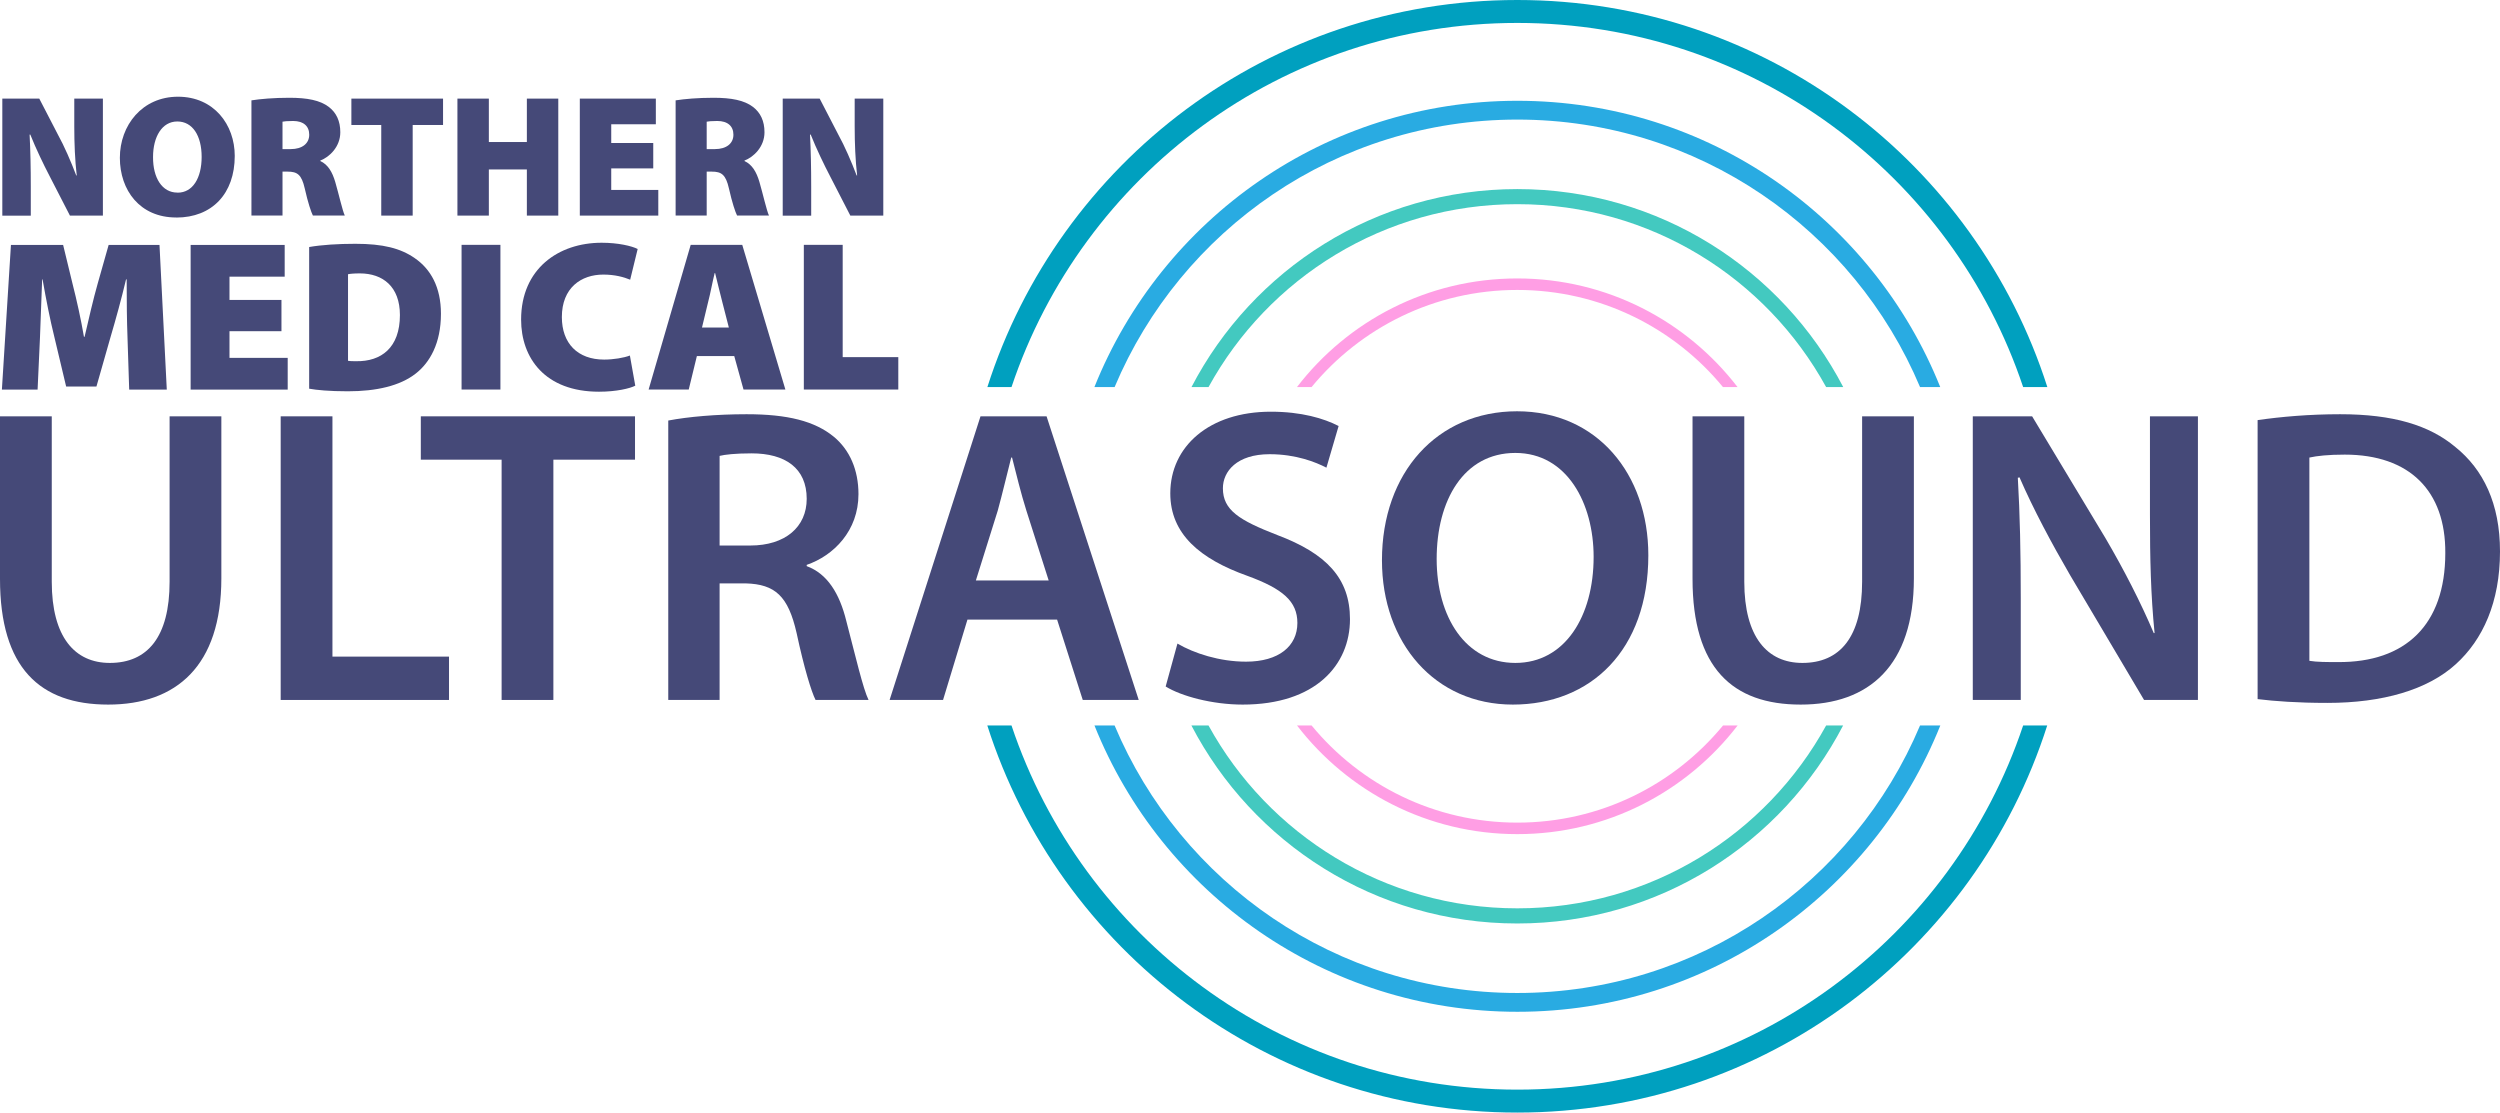 <?xml version="1.0" encoding="UTF-8"?> <svg xmlns="http://www.w3.org/2000/svg" id="Layer_2" viewBox="0 0 356.45 158.63"><defs><style>.cls-1{fill:#43c9c0;}.cls-1,.cls-2,.cls-3,.cls-4,.cls-5{stroke-width:0px;}.cls-2{fill:#454978;}.cls-3{fill:#29abe2;}.cls-4{fill:#00a0bf;}.cls-5{fill:#ff9ee4;}</style></defs><g id="Layer_1-2"><path class="cls-2" d="m7.38,59.36v23.58c0,7.92,3.3,11.58,8.28,11.58,5.34,0,8.52-3.66,8.52-11.58v-23.58h7.38v23.1c0,12.48-6.42,18-16.14,18S0,95.24,0,82.52v-23.16h7.38Z"></path><path class="cls-2" d="m40.02,59.36h7.38v34.26h16.62v6.18h-24v-40.44Z"></path><path class="cls-2" d="m71.52,65.54h-11.52v-6.18h30.54v6.18h-11.64v34.26h-7.38v-34.26Z"></path><path class="cls-2" d="m95.28,59.96c2.82-.54,6.9-.9,11.16-.9,5.82,0,9.72.96,12.48,3.24,2.22,1.86,3.48,4.68,3.48,8.16,0,5.22-3.54,8.76-7.38,10.08v.18c2.94,1.08,4.68,3.9,5.64,7.8,1.32,5.04,2.4,9.72,3.18,11.28h-7.56c-.6-1.2-1.62-4.5-2.7-9.54-1.2-5.28-3.06-6.96-7.26-7.08h-3.72v16.62h-7.32v-39.84Zm7.32,17.82h4.38c4.98,0,8.04-2.64,8.04-6.66,0-4.38-3.06-6.48-7.86-6.48-2.34,0-3.84.18-4.56.36v12.78Z"></path><path class="cls-2" d="m137.94,88.34l-3.48,11.46h-7.62l12.96-40.44h9.42l13.14,40.44h-7.98l-3.66-11.46h-12.78Zm11.58-5.58l-3.18-9.96c-.78-2.46-1.44-5.22-2.04-7.56h-.12c-.6,2.34-1.26,5.16-1.92,7.56l-3.12,9.96h10.38Z"></path><path class="cls-2" d="m167.88,91.76c2.34,1.38,6,2.58,9.78,2.58,4.68,0,7.32-2.22,7.32-5.52,0-3.06-2.04-4.86-7.14-6.72-6.72-2.4-10.98-5.94-10.98-11.76,0-6.66,5.52-11.64,14.34-11.64,4.38,0,7.56.96,9.66,2.04l-1.74,5.94c-1.5-.78-4.32-1.92-8.1-1.92-4.68,0-6.66,2.46-6.66,4.86,0,3.12,2.34,4.56,7.74,6.66,7.02,2.64,10.38,6.18,10.38,12,0,6.54-4.92,12.18-15.3,12.18-4.32,0-8.76-1.2-10.98-2.58l1.68-6.12Z"></path><path class="cls-2" d="m235.02,79.16c0,13.56-8.22,21.3-19.32,21.3s-18.66-8.76-18.66-20.58c0-12.48,7.86-21.24,19.26-21.24s18.72,8.94,18.72,20.52Zm-30.18.54c0,8.28,4.14,14.82,11.22,14.82s11.16-6.66,11.16-15.12c0-7.62-3.78-14.82-11.16-14.82s-11.22,6.78-11.22,15.12Z"></path><path class="cls-2" d="m248.7,59.36v23.58c0,7.92,3.3,11.58,8.28,11.58,5.34,0,8.52-3.66,8.52-11.58v-23.58h7.38v23.1c0,12.48-6.42,18-16.14,18s-15.42-5.22-15.42-17.94v-23.16h7.38Z"></path><path class="cls-2" d="m281.28,99.8v-40.44h8.46l10.44,17.34c2.64,4.5,5.04,9.18,6.9,13.56h.12c-.54-5.4-.66-10.62-.66-16.8v-14.1h6.84v40.44h-7.68l-10.56-17.82c-2.58-4.44-5.22-9.36-7.2-13.92l-.24.06c.3,5.22.42,10.56.42,17.22v14.46h-6.84Z"></path><path class="cls-2" d="m321.89,59.9c3.3-.48,7.38-.84,11.76-.84,7.56,0,12.72,1.56,16.44,4.68,3.96,3.18,6.36,8.04,6.36,14.88,0,7.26-2.46,12.6-6.3,16.08-4.02,3.66-10.44,5.52-18.3,5.52-4.26,0-7.5-.24-9.96-.54v-39.78Zm7.38,34.32c1.02.18,2.58.18,4.08.18,9.6.06,15.3-5.28,15.3-15.54.06-8.88-5.1-14.04-14.34-14.04-2.34,0-3.96.18-5.04.42v28.98Z"></path><path class="cls-2" d="m.33,30.74V14.06h5.27l2.65,5.12c.92,1.66,1.88,3.89,2.62,5.84h.07c-.25-2.2-.35-4.53-.35-7v-3.96h4.08v16.68h-4.7l-2.85-5.54c-.92-1.76-2-4.01-2.8-6.01h-.1c.12,2.25.17,4.75.17,7.45v4.11H.33Z"></path><path class="cls-2" d="m25.11,31.01c-5.17,0-8.02-3.89-8.02-8.51s3.17-8.71,8.29-8.71,8.09,3.98,8.09,8.44c0,5.37-3.22,8.79-8.34,8.79h-.02Zm.22-3.54c2.15,0,3.42-2.08,3.42-5.1s-1.29-5.05-3.47-5.05-3.46,2.18-3.46,5.07c-.02,3,1.31,5.07,3.46,5.07h.05Z"></path><path class="cls-2" d="m35.85,14.31c1.26-.2,3.17-.37,5.4-.37,2.55,0,4.38.35,5.64,1.31,1.06.82,1.63,2,1.63,3.61,0,2.08-1.56,3.54-2.85,4.03v.07c1.09.5,1.71,1.56,2.13,2.99.5,1.71,1.04,4.13,1.36,4.78h-4.55c-.25-.5-.69-1.78-1.16-3.86-.45-1.98-1.06-2.4-2.45-2.4h-.72v6.26h-4.43V14.31Zm4.43,6.95h1.16c1.68,0,2.65-.82,2.65-2.05s-.82-1.96-2.3-1.96c-.84,0-1.29.05-1.51.1v3.91Z"></path><path class="cls-2" d="m54.36,17.82h-4.26v-3.76h13.07v3.76h-4.33v12.92h-4.48v-12.92Z"></path><path class="cls-2" d="m69.7,14.06v6.19h5.42v-6.19h4.48v16.68h-4.48v-6.58h-5.42v6.58h-4.48V14.06h4.48Z"></path><path class="cls-2" d="m93.14,24.01h-5.99v3.07h6.71v3.66h-11.19V14.06h10.84v3.66h-6.36v2.67h5.99v3.61Z"></path><path class="cls-2" d="m96.33,14.31c1.26-.2,3.17-.37,5.4-.37,2.55,0,4.38.35,5.64,1.31,1.06.82,1.63,2,1.63,3.61,0,2.08-1.56,3.54-2.85,4.03v.07c1.09.5,1.71,1.56,2.13,2.99.5,1.71,1.04,4.13,1.36,4.78h-4.55c-.25-.5-.69-1.78-1.16-3.86-.45-1.98-1.06-2.4-2.45-2.4h-.72v6.26h-4.43V14.31Zm4.43,6.95h1.16c1.68,0,2.65-.82,2.65-2.05s-.82-1.96-2.3-1.96c-.84,0-1.29.05-1.51.1v3.91Z"></path><path class="cls-2" d="m111.6,30.74V14.06h5.27l2.65,5.12c.92,1.66,1.88,3.89,2.62,5.84h.07c-.25-2.2-.35-4.53-.35-7v-3.96h4.08v16.68h-4.7l-2.85-5.54c-.92-1.76-2-4.01-2.8-6.01h-.1c.12,2.25.17,4.75.17,7.45v4.11h-4.08Z"></path><path class="cls-2" d="m18.18,48.14c-.09-2.33-.12-5.08-.12-8.3h-.09c-.64,2.72-1.5,5.82-2.17,8.08l-2.05,7.19h-4.32l-1.71-7.19c-.55-2.2-1.16-5.26-1.65-8.08h-.06c-.12,2.91-.21,5.97-.31,8.3l-.34,7.41H.27l1.29-20.63h7.44l1.35,5.57c.58,2.27,1.19,5.02,1.62,7.53h.09c.58-2.51,1.25-5.42,1.87-7.59l1.56-5.51h7.25l1.04,20.63h-5.36l-.24-7.41Z"></path><path class="cls-2" d="m40.13,47.22h-7.41v3.8h8.3v4.53h-13.84v-20.63h13.41v4.53h-7.87v3.31h7.41v4.47Z"></path><path class="cls-2" d="m44.08,35.22c1.78-.31,4.13-.46,6.58-.46,3.95,0,6.46.64,8.48,2.05,2.27,1.56,3.73,4.13,3.73,7.93,0,4.22-1.59,6.95-3.58,8.51-2.26,1.78-5.66,2.54-9.7,2.54-2.66,0-4.44-.18-5.51-.37v-20.2Zm5.54,16.22c.28.06.79.06,1.16.06,3.58.06,6.24-1.93,6.24-6.58,0-4.04-2.42-5.94-5.72-5.94-.86,0-1.41.06-1.68.12v12.34Z"></path><path class="cls-2" d="m71.35,34.91v20.63h-5.54v-20.63h5.54Z"></path><path class="cls-2" d="m90.58,54.99c-.77.4-2.72.86-5.17.86-7.71,0-11.11-4.81-11.11-10.28,0-7.25,5.33-10.96,11.48-10.96,2.36,0,4.29.46,5.14.89l-1.07,4.38c-.89-.37-2.17-.73-3.83-.73-3.15,0-5.91,1.87-5.91,6.06,0,3.73,2.23,6.06,6.03,6.06,1.32,0,2.82-.25,3.67-.58l.77,4.32Z"></path><path class="cls-2" d="m99.36,50.77l-1.16,4.77h-5.72l6-20.63h7.35l6.15,20.63h-5.97l-1.32-4.77h-5.33Zm4.56-4.07l-.95-3.7c-.31-1.16-.7-2.85-1.01-4.07h-.06c-.31,1.22-.61,2.91-.92,4.07l-.89,3.7h3.83Z"></path><path class="cls-2" d="m114.61,34.91h5.54v16.01h7.93v4.62h-13.47v-20.63Z"></path><path class="cls-5" d="m187,55.19c6.97-8.46,17.52-13.85,29.33-13.85s22.37,5.39,29.33,13.85h2.08c-7.24-9.41-18.61-15.49-31.41-15.49s-24.17,6.07-31.41,15.49h2.07Z"></path><path class="cls-5" d="m245.67,103.44c-6.97,8.46-17.52,13.85-29.33,13.85s-22.37-5.39-29.33-13.85h-2.08c7.24,9.41,18.61,15.49,31.41,15.49s24.17-6.07,31.41-15.49h-2.08Z"></path><path class="cls-1" d="m172.31,55.19c8.53-15.54,25.05-26.08,44.03-26.08s35.5,10.54,44.03,26.08h2.44c-8.73-16.77-26.25-28.23-46.47-28.23s-37.74,11.46-46.46,28.23h2.44Z"></path><path class="cls-1" d="m260.37,103.44c-8.53,15.54-25.05,26.07-44.03,26.07s-35.5-10.54-44.03-26.07h-2.44c8.73,16.77,26.25,28.23,46.46,28.23s37.74-11.46,46.46-28.23h-2.43Z"></path><path class="cls-4" d="m144.22,55.19C154.31,25.02,182.78,3.27,216.34,3.27s62.03,21.75,72.12,51.92h3.45C281.69,23.18,251.73,0,216.34,0s-65.35,23.18-75.56,55.19h3.45Z"></path><path class="cls-4" d="m288.46,103.44c-10.09,30.17-38.55,51.92-72.12,51.92s-62.03-21.75-72.12-51.92h-3.45c10.21,32,40.18,55.19,75.56,55.19s65.35-23.18,75.56-55.19h-3.45Z"></path><path class="cls-3" d="m158.92,55.19c9.43-22.41,31.59-38.14,57.42-38.14s47.99,15.74,57.42,38.14h2.88c-9.58-23.92-32.96-40.82-60.3-40.82s-50.72,16.9-60.3,40.82h2.87Z"></path><path class="cls-3" d="m273.76,103.44c-9.43,22.41-31.59,38.14-57.42,38.14s-47.99-15.73-57.42-38.14h-2.87c9.58,23.92,32.96,40.82,60.3,40.82s50.72-16.9,60.3-40.82h-2.88Z"></path></g></svg> 